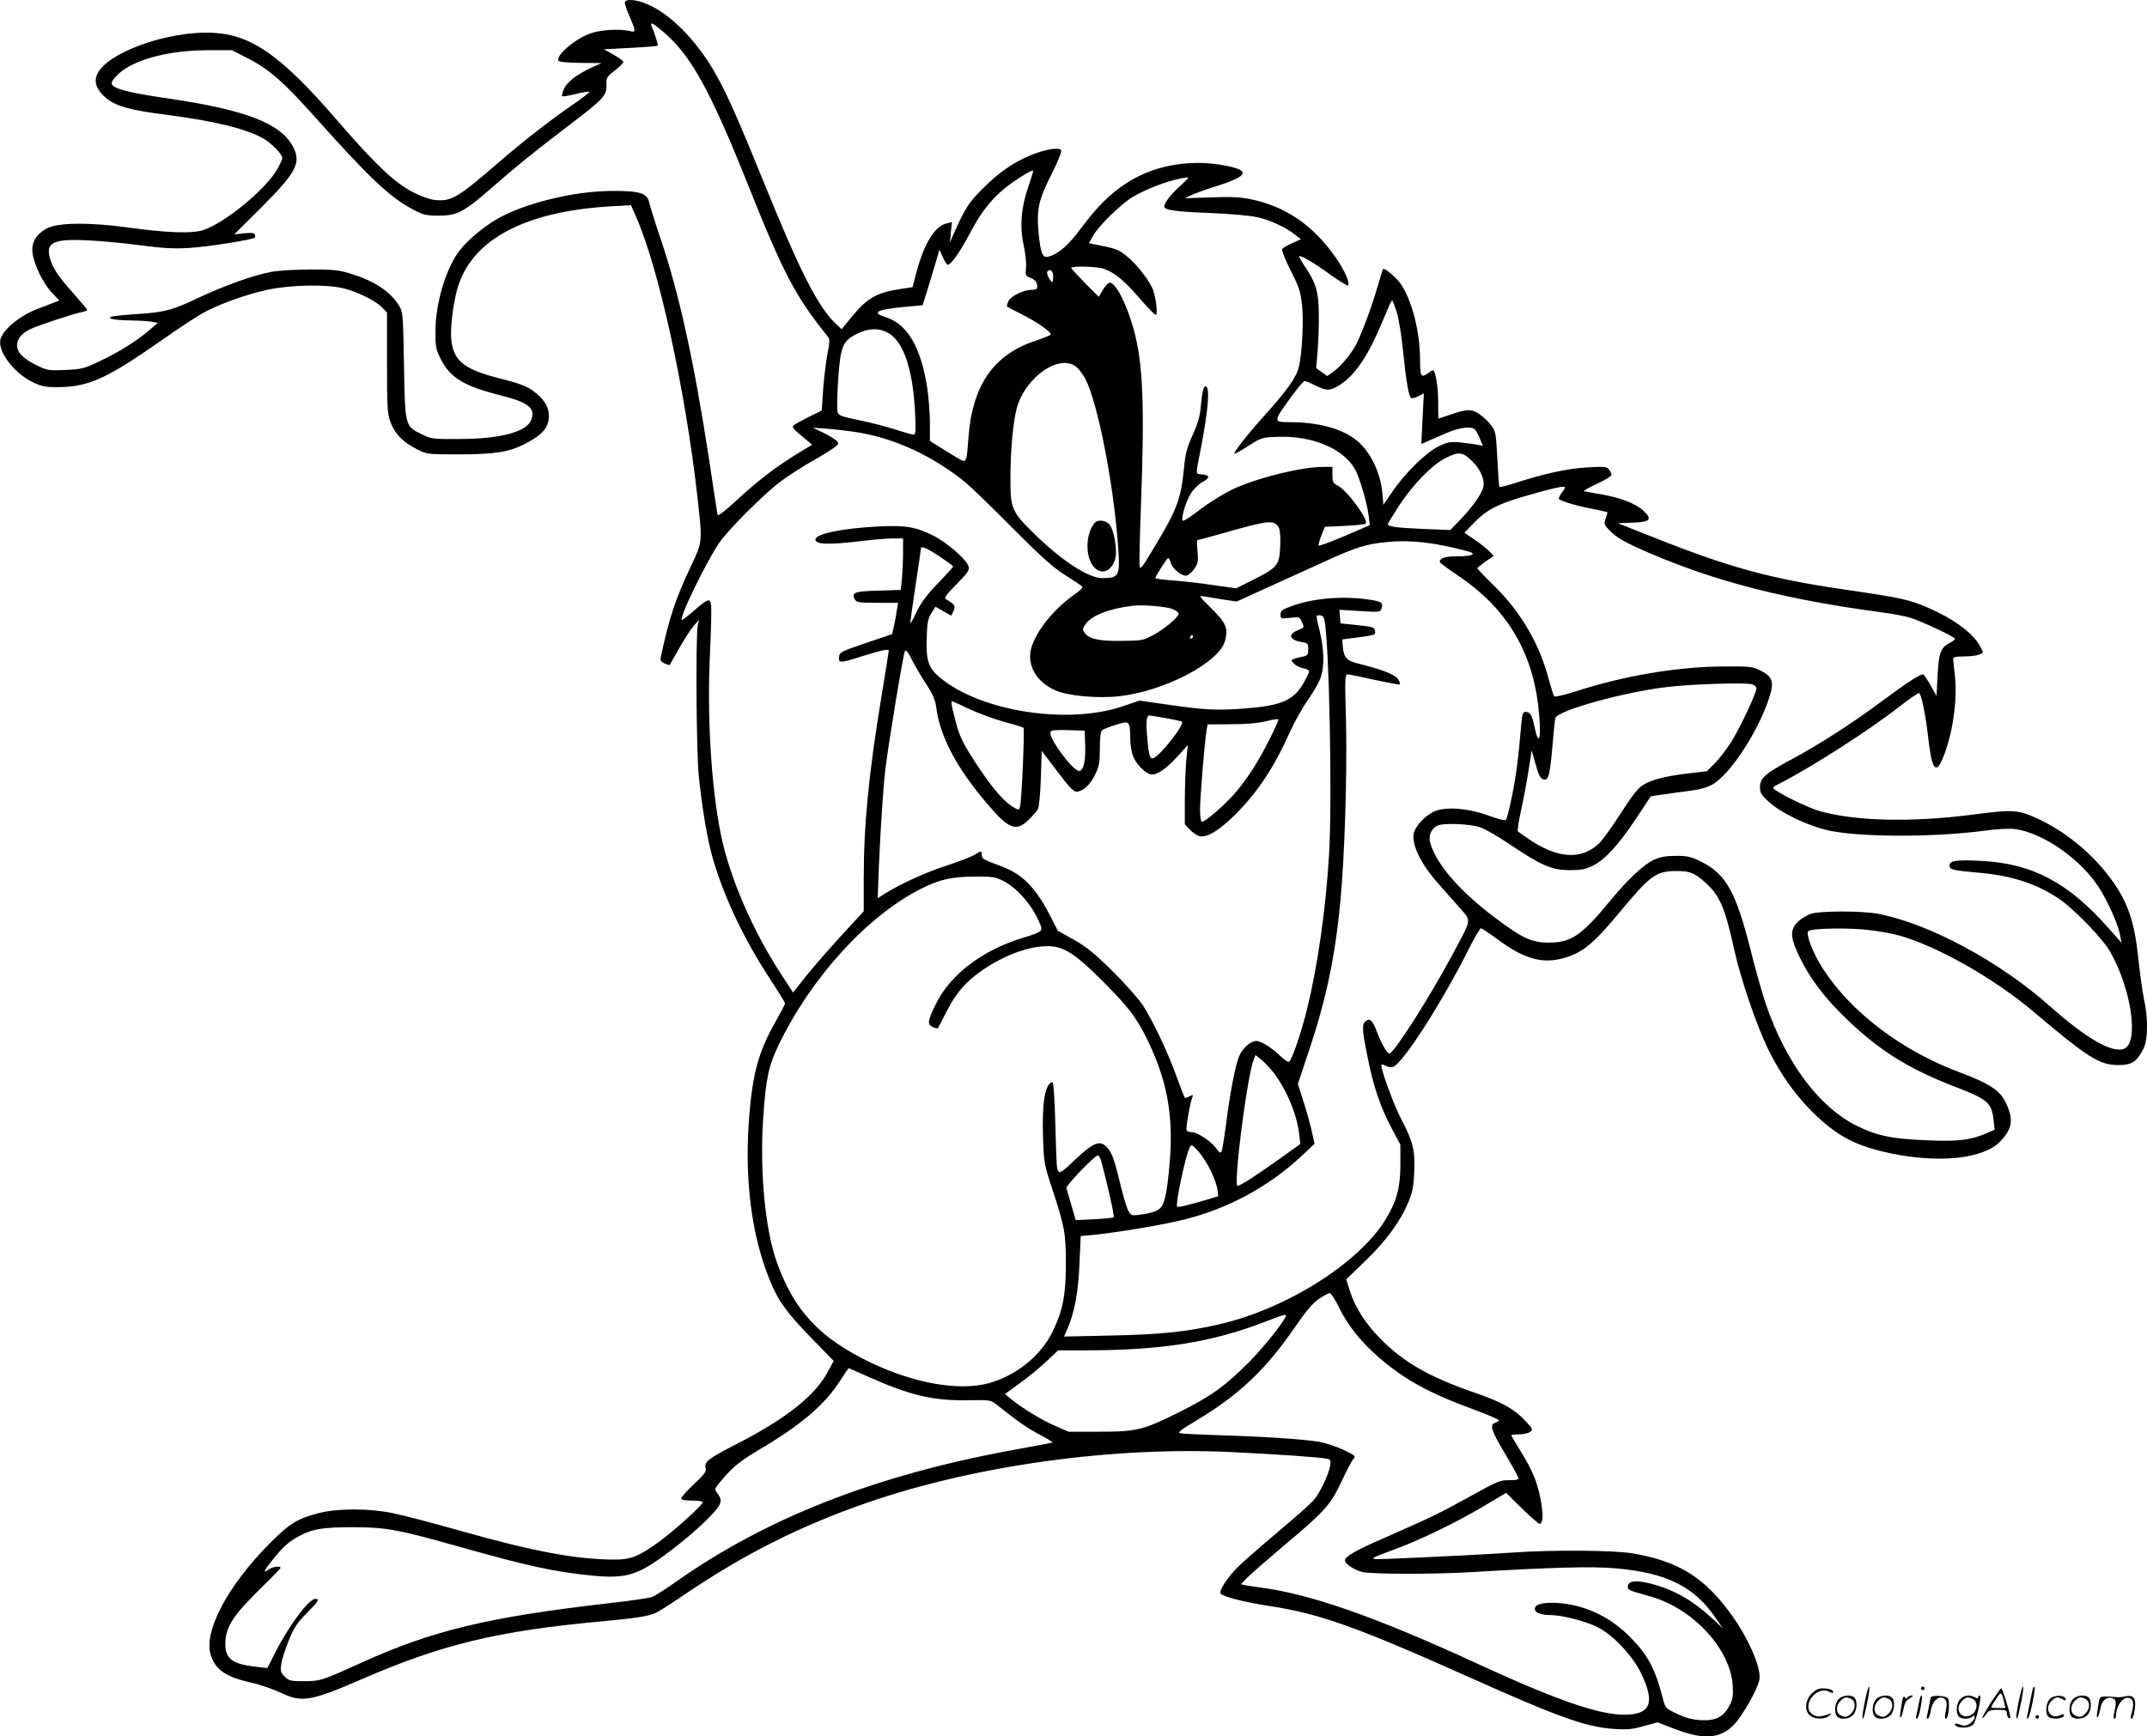 <svg version="1.0" xmlns="http://www.w3.org/2000/svg"
  viewBox="0 0 1200.193 970.925"
 preserveAspectRatio="xMidYMid meet">
<g transform="translate(-0.166,971.066) scale(0.1,-0.1)"
fill="#000000" stroke="none">
<path d="M3495 9700 c-3 -5 8 -41 25 -79 37 -86 38 -93 3 -84 -50 13 -157 8
-214 -11 -87 -28 -203 -125 -185 -155 5 -7 51 -11 124 -12 l117 -1 -54 -24
c-82 -38 -137 -79 -156 -119 -9 -20 -14 -39 -11 -42 3 -3 37 2 76 12 39 10 73
15 76 12 3 -2 -39 -35 -93 -72 -133 -92 -275 -203 -412 -321 -235 -203 -267
-222 -364 -211 -26 4 -79 23 -117 43 -106 55 -211 156 -430 409 -304 352 -472
471 -685 482 -251 14 -600 -111 -651 -234 -19 -44 -1 -87 52 -132 54 -44 137
-67 327 -91 276 -35 458 -80 553 -135 44 -26 104 -88 104 -108 0 -7 -14 -36
-30 -65 -64 -111 -290 -297 -410 -337 -65 -22 -200 -17 -435 15 -205 28 -380
26 -440 -6 -60 -31 -88 -78 -82 -135 8 -66 57 -169 107 -223 l43 -46 -34 -13
c-19 -8 -55 -21 -81 -31 -101 -37 -200 -117 -214 -173 -17 -67 78 -192 184
-241 49 -23 69 -27 147 -26 164 3 264 48 566 259 96 68 204 139 240 158 92 50
239 102 359 128 135 28 334 31 427 6 80 -21 173 -68 210 -105 l28 -29 0 -279
c0 -243 2 -286 18 -330 22 -65 71 -116 147 -154 59 -30 60 -30 237 -30 198 0
279 13 364 56 102 51 139 94 139 160 0 51 -29 96 -91 141 -36 26 -79 41 -185
68 -195 49 -255 96 -269 210 -8 58 7 189 30 279 73 281 370 444 862 473 l112
6 26 -59 c128 -287 276 -963 345 -1569 29 -258 29 -253 -35 -388 -86 -181
-123 -291 -170 -513 -3 -15 2 -24 21 -33 15 -6 28 -10 29 -9 1 2 25 44 53 93
28 50 64 106 81 125 l30 35 -7 -35 c-12 -61 -8 -706 6 -840 19 -184 48 -353
77 -455 63 -220 177 -459 321 -678 46 -70 84 -132 84 -137 0 -5 -23 -49 -50
-97 -98 -171 -131 -291 -151 -544 -26 -345 13 -653 115 -905 48 -118 95 -183
234 -326 l124 -127 -34 -63 c-68 -129 -232 -260 -503 -399 -164 -84 -187 -102
-179 -136 6 -20 -5 -35 -65 -91 -39 -37 -71 -73 -71 -80 0 -8 19 -12 60 -12
33 0 60 -4 60 -9 0 -15 -146 -148 -233 -213 -119 -88 -165 -108 -258 -108
-211 0 -450 44 -857 159 -156 44 -327 89 -382 100 -132 28 -308 28 -412 2
-123 -32 -164 -56 -274 -166 -238 -237 -377 -499 -334 -629 27 -83 83 -122
225 -154 50 -11 124 -37 165 -56 118 -57 167 -49 449 73 452 197 763 272 1351
326 175 16 249 27 291 44 15 5 89 52 165 104 338 229 650 386 1029 517 598
206 1366 313 2032 281 267 -13 496 -29 532 -37 21 -4 23 -9 18 -41 -8 -47 -57
-150 -91 -190 -15 -18 -107 -100 -204 -181 -97 -82 -199 -171 -225 -198 -55
-55 -102 -128 -92 -144 11 -17 135 -49 275 -70 277 -42 488 -117 1115 -398
500 -224 654 -279 810 -289 74 -5 104 -2 166 16 l76 21 94 -36 c162 -63 255
-57 332 21 49 50 137 205 144 255 10 68 -64 236 -164 372 -150 203 -293 290
-547 333 -103 17 -443 20 -656 5 -130 -9 -413 -24 -685 -35 -144 -6 -144 -6
10 51 140 51 347 151 498 241 l128 76 88 -87 c49 -47 93 -86 99 -86 16 0 21
37 12 98 -17 118 -47 195 -121 313 -27 43 -49 81 -49 84 0 3 19 5 43 5 24 0
52 6 62 14 17 12 16 16 -27 62 -64 68 -131 105 -288 159 -249 86 -393 169
-521 299 -85 86 -140 173 -171 266 l-21 67 107 103 c115 111 196 221 241 330
22 52 29 86 32 166 6 122 -7 173 -72 296 -42 79 -121 296 -111 305 2 3 14 0
26 -7 11 -6 29 -8 39 -5 53 17 274 360 425 663 31 61 61 112 66 112 5 0 47
-28 92 -61 149 -111 252 -140 373 -105 106 31 164 79 315 261 167 201 200 225
312 225 76 0 100 -9 160 -62 82 -72 112 -141 163 -373 39 -176 127 -432 195
-570 71 -143 160 -265 268 -366 128 -120 228 -169 420 -209 270 -55 512 -28
604 67 69 71 77 124 33 216 -33 71 -92 109 -260 172 -322 120 -605 335 -762
577 -55 85 -99 196 -83 212 16 16 225 20 341 6 54 -6 129 -20 166 -30 212 -59
528 -238 748 -423 311 -263 372 -301 477 -302 76 0 103 17 141 90 26 49 28
171 3 282 -8 40 -22 140 -31 223 -22 220 -65 336 -177 477 -97 123 -234 233
-369 298 -124 59 -146 61 -384 30 -344 -44 -654 -36 -854 21 -54 15 -208 89
-245 117 -19 14 -18 16 25 37 178 91 499 297 668 429 56 44 107 79 111 76 13
-8 37 -129 50 -245 19 -177 42 -213 80 -124 55 127 85 328 70 461 -5 48 -10
94 -10 101 0 8 18 12 59 12 33 0 71 4 86 10 25 10 25 10 9 41 -40 78 -149 159
-303 225 -95 41 -149 53 -431 94 -438 63 -662 124 -1090 294 l-205 81 82 3
c100 3 114 19 60 68 -43 40 -128 72 -237 91 -47 8 -89 15 -94 17 -6 1 27 20
72 41 45 21 82 43 82 50 0 6 -6 19 -14 30 -12 16 -24 18 -122 12 -109 -6 -243
-35 -414 -91 -41 -13 -76 -21 -77 -18 -2 4 -7 75 -11 158 -8 145 -9 153 -36
188 -15 20 -45 48 -67 63 -43 28 -68 27 -169 -8 -30 -10 -55 -19 -57 -19 -1 0
-2 43 -2 95 0 86 -15 175 -30 175 -3 0 -15 -7 -25 -15 -40 -30 -46 -20 -46 69
0 157 -43 331 -106 426 -25 37 -92 95 -101 86 -2 -2 -16 -48 -32 -102 -30
-106 -86 -256 -119 -321 -27 -51 -86 -122 -128 -152 l-33 -23 -31 22 -31 22 8
92 c4 50 8 143 7 206 -1 129 -15 178 -79 272 -19 29 -33 54 -31 56 8 7 83 -37
174 -103 52 -37 96 -64 99 -61 13 13 -19 86 -69 157 -126 180 -278 285 -476
326 -59 12 -111 14 -222 10 l-145 -5 40 19 c22 10 78 31 125 45 202 63 210 95
30 124 -187 29 -380 -9 -525 -106 -90 -59 -160 -129 -245 -243 -75 -101 -128
-148 -186 -165 -34 -10 -45 15 -56 127 -13 137 -2 188 74 338 33 65 56 124 52
130 -11 18 -94 4 -172 -29 -100 -42 -176 -95 -268 -187 -79 -79 -98 -109 -167
-265 l-15 -35 5 57 6 57 -34 -9 c-64 -18 -121 -112 -163 -267 l-23 -88 -59 -9
c-139 -20 -194 -50 -281 -157 l-57 -69 -34 32 c-99 95 -199 292 -400 788 -140
344 -197 474 -259 588 -97 179 -239 333 -367 397 -68 35 -138 46 -151 25z
m201 -156 c164 -133 272 -327 494 -884 191 -478 259 -607 434 -825 18 -22 18
-26 1 -116 -9 -52 -19 -141 -23 -199 l-7 -105 -73 -36 c-40 -20 -78 -41 -84
-47 -11 -11 -8 -15 75 -84 l29 -24 -86 -52 c-116 -71 -222 -152 -341 -263 -58
-54 -101 -86 -102 -78 -2 8 -23 149 -48 314 -84 547 -167 925 -270 1229 -30
88 -58 179 -63 200 -11 57 -51 70 -212 69 -211 -1 -492 -70 -643 -159 -84 -49
-175 -128 -217 -189 -70 -101 -123 -285 -124 -430 -1 -90 2 -106 27 -157 53
-109 130 -156 337 -208 158 -40 198 -72 170 -140 -27 -65 -175 -104 -400 -104
-149 -1 -157 0 -210 26 -95 46 -94 45 -100 388 -5 285 -6 296 -28 332 -50 80
-136 137 -272 179 -65 20 -95 23 -225 23 -82 -1 -179 -6 -214 -13 -106 -20
-264 -77 -411 -146 -145 -69 -187 -80 -335 -90 -49 -3 -107 -8 -129 -11 -65
-10 -20 -24 84 -25 52 -1 108 -4 124 -8 l30 -6 -45 -38 c-70 -61 -170 -124
-276 -174 -92 -44 -104 -47 -196 -51 -93 -4 -101 -3 -160 26 -77 38 -110 72
-110 112 0 35 24 65 73 90 39 19 237 85 287 95 18 4 33 9 33 12 0 3 -34 44
-75 90 -89 99 -119 145 -135 202 -23 86 22 107 209 98 70 -3 200 -15 291 -27
127 -17 190 -21 275 -16 107 6 358 46 371 58 3 4 3 12 -1 19 -5 8 -25 9 -61 5
l-53 -6 153 152 c194 195 222 248 177 336 -68 132 -263 208 -698 272 -207 30
-293 51 -312 74 -9 11 -6 20 14 44 77 92 283 152 520 152 l133 0 88 -45 c119
-60 203 -134 385 -338 297 -333 414 -443 544 -510 52 -28 70 -32 140 -32 103
0 142 21 297 157 133 117 241 204 433 350 188 143 209 165 207 222 -2 42 0 46
47 83 28 21 49 43 47 48 -1 6 -26 24 -55 40 l-53 30 148 8 c81 4 150 10 152
12 4 3 -13 59 -33 108 -11 26 3 21 51 -19z m2053 -880 c-40 -117 -48 -223 -24
-329 9 -44 15 -98 12 -123 -4 -40 -2 -44 21 -53 30 -12 42 -26 42 -51 0 -14
-8 -18 -32 -18 -48 -1 -116 -35 -130 -65 -6 -14 -9 -27 -7 -29 2 -2 38 -20 79
-41 87 -43 172 -103 165 -115 -3 -5 -41 -20 -85 -35 -236 -78 -354 -250 -375
-546 -8 -118 -12 -132 -33 -124 -9 3 -53 29 -99 58 l-83 52 0 100 c0 55 -7
143 -15 195 -34 228 -111 359 -232 397 -81 25 -53 42 90 56 l116 11 30 95 c16
53 37 123 47 156 l17 60 19 -42 c10 -24 23 -43 27 -43 19 0 69 71 126 179 67
128 133 207 230 277 63 44 117 76 122 70 2 -1 -11 -43 -28 -92z m848 5 c-49
-43 -87 -93 -87 -113 0 -20 66 -29 249 -36 124 -5 235 -15 276 -25 70 -16 158
-57 209 -99 l30 -23 -49 -22 c-27 -12 -52 -27 -56 -33 -4 -6 17 -60 47 -119
47 -92 56 -119 64 -193 10 -81 0 -276 -17 -345 -14 -61 -67 -135 -208 -291
-81 -90 -159 -190 -153 -196 3 -2 38 17 79 44 72 46 77 47 161 50 199 8 377
-69 438 -188 25 -50 66 -191 73 -256 l6 -50 -142 -61 c-78 -33 -143 -57 -145
-53 -1 4 6 29 16 56 l20 49 110 5 c61 3 114 9 118 12 19 20 -103 186 -157 214
-25 13 -29 20 -29 59 l0 45 -49 0 c-117 0 -340 -53 -486 -115 -60 -26 -152
-82 -230 -142 -38 -30 -71 -49 -73 -43 -7 21 20 110 47 152 15 24 44 52 64 63
44 23 43 39 -2 43 -37 4 -37 -8 -8 137 44 227 54 355 28 355 -12 0 -19 -30
-27 -115 -4 -50 -17 -95 -45 -156 -32 -71 -41 -103 -49 -190 -17 -172 -41
-233 -174 -452 -61 -102 -71 -114 -74 -90 -2 15 1 156 7 313 22 585 13 818
-40 1010 -40 143 -100 260 -134 260 -8 0 -25 -18 -38 -40 l-23 -39 -77 77
c-42 43 -77 81 -77 85 0 11 144 8 181 -5 60 -20 117 -67 200 -164 44 -51 86
-94 91 -94 12 0 5 72 -12 132 -14 49 -92 151 -152 198 -45 37 -60 42 -186 66
l-23 5 23 41 c32 57 154 176 221 217 89 53 232 104 311 110 6 1 -16 -22 -47
-50z m-711 -483 c3 -8 4 -25 2 -37 -3 -23 -3 -23 -21 4 -17 27 -16 47 4 47 5
0 12 -6 15 -14z m1924 -222 c11 -36 27 -134 35 -217 17 -170 32 -254 45 -262
5 -3 23 1 40 10 l31 16 -7 -141 -7 -142 34 15 c19 8 66 29 106 46 76 33 143
40 162 18 6 -8 18 -31 26 -51 l16 -38 -33 6 c-18 4 -61 9 -96 13 -54 5 -69 2
-120 -23 -69 -34 -186 -148 -257 -253 l-50 -73 -6 68 c-12 122 -75 245 -158
303 -82 59 -209 91 -361 91 -90 0 -90 4 -4 123 42 59 81 107 88 107 6 0 34
-11 61 -25 64 -31 82 -31 136 3 84 54 155 157 231 337 21 49 43 100 48 113 5
12 12 22 14 22 3 0 14 -30 26 -66z m-2857 -108 c94 -40 151 -196 164 -452 5
-98 3 -124 -7 -124 -7 0 -55 13 -106 30 -51 16 -143 40 -204 52 -101 21 -111
25 -117 47 -3 14 -1 94 4 178 13 187 24 215 103 256 59 30 113 35 163 13z
m1072 -203 c15 -15 35 -44 45 -63 67 -132 153 -564 180 -909 15 -192 11 -202
-84 -203 -78 -2 -231 98 -387 252 -122 120 -129 138 -129 304 0 159 15 320 36
396 51 180 250 311 339 223z m-1235 -359 c209 -32 428 -133 610 -282 30 -25
147 -138 260 -252 150 -151 227 -221 285 -258 44 -28 88 -57 98 -64 16 -12 13
-17 -44 -58 -134 -97 -239 -246 -239 -337 0 -83 51 -152 142 -193 72 -31 237
-46 360 -32 254 30 556 189 588 310 18 70 6 99 -77 181 -66 65 -72 73 -47 68
16 -3 65 -11 109 -18 l80 -12 180 82 c99 45 239 109 310 141 179 82 231 98
352 110 128 13 267 -3 446 -51 58 -15 34 -29 -52 -29 -71 0 -101 -9 -101 -32
0 -4 47 -39 104 -77 262 -176 408 -412 446 -721 21 -175 7 -256 -21 -120 -13
62 -24 80 -49 80 -15 0 -19 -11 -24 -67 -18 -207 -29 -290 -52 -403 -14 -69
-29 -129 -34 -134 -5 -5 -47 5 -97 24 -112 41 -231 51 -297 26 -52 -20 -111
-81 -121 -124 -14 -65 41 -176 143 -289 31 -35 82 -93 114 -129 66 -77 70 -54
-43 -265 -128 -239 -326 -549 -350 -549 -14 0 -47 58 -71 123 -23 62 -39 77
-63 57 -21 -17 -19 -49 11 -197 32 -165 73 -285 135 -401 l49 -92 0 -113 c0
-126 -21 -204 -82 -304 -149 -245 -556 -502 -933 -588 -178 -41 -329 -57 -598
-62 l-267 -6 21 49 c38 90 59 203 65 361 l7 152 66 6 c132 13 391 56 507 85
249 61 479 185 664 359 l70 66 -15 69 c-9 39 -29 114 -47 168 l-31 98 61 183
c96 286 146 521 176 832 24 243 39 725 32 1013 -7 231 -6 262 8 262 8 0 77
-14 152 -31 75 -16 139 -28 141 -25 3 3 -2 17 -11 30 -16 25 -88 53 -225 87
-61 15 -78 35 -83 94 l-3 40 60 8 c129 17 126 16 123 40 -3 20 -11 23 -98 32
l-95 10 -3 38 -3 38 114 -7 c113 -7 115 -6 122 16 10 32 -2 39 -86 50 -148 19
-304 4 -424 -41 -46 -17 -55 -24 -55 -45 0 -23 2 -24 53 -18 50 6 53 5 65 -20
16 -36 17 -34 -23 -50 -56 -24 -45 -54 25 -66 32 -5 35 -8 35 -40 0 -30 -4
-35 -31 -41 -18 -3 -40 -9 -49 -13 -17 -6 -17 -7 0 -26 10 -11 33 -22 51 -26
19 -3 34 -11 34 -18 0 -6 -14 -34 -30 -63 -57 -99 -124 -128 -329 -144 -153
-12 -232 -8 -442 23 l-147 21 -98 -33 c-306 -102 -784 -28 -1012 157 -70 57
-84 97 -80 222 2 89 7 112 26 143 l23 36 44 -25 45 -25 12 27 c13 28 7 36 -42
65 -12 7 0 24 59 84 62 63 73 78 67 99 -9 37 -119 133 -194 171 -102 51 -156
60 -307 53 -201 -10 -355 -41 -355 -73 0 -28 73 -31 255 -9 66 8 146 15 178
15 l57 0 0 -77 c0 -43 -3 -108 -6 -145 l-7 -66 -123 -4 c-133 -3 -154 -11
-135 -47 11 -19 20 -21 127 -21 l116 0 -7 -42 c-3 -24 -10 -63 -16 -88 l-10
-45 -147 -50 c-139 -47 -147 -52 -150 -77 -4 -36 6 -36 122 1 115 36 156 45
156 33 0 -5 -18 -118 -40 -250 -72 -438 -100 -721 -100 -1027 l0 -180 -120
-130 c-66 -72 -155 -174 -198 -227 l-77 -97 -73 112 c-156 241 -284 538 -331
774 -54 265 -78 665 -60 1019 6 133 9 253 5 268 -8 33 -20 27 -102 -44 -32
-28 -59 -48 -61 -46 -14 14 127 306 205 425 46 72 255 281 352 353 41 30 120
81 175 112 55 31 111 66 124 77 22 18 23 21 9 35 -9 9 -42 29 -74 45 l-59 28
75 -5 c41 -3 118 -12 170 -20z m3447 -168 c48 -50 69 -109 53 -151 -16 -41
-62 -104 -124 -169 l-57 -59 -152 6 c-153 7 -197 13 -197 27 0 4 27 48 59 98
83 126 188 234 265 272 75 38 96 34 153 -24z m513 -142 c0 -3 -9 -17 -20 -32
-11 -14 -17 -29 -13 -32 14 -13 105 -40 188 -55 43 -9 80 -17 82 -18 1 -2 -3
-18 -9 -35 -11 -29 -10 -34 17 -63 43 -45 84 -69 230 -132 373 -160 760 -259
1300 -331 61 -8 133 -22 160 -31 71 -24 245 -106 245 -116 0 -5 -13 -15 -30
-24 -50 -26 -60 -52 -67 -179 l-6 -117 -34 61 c-19 33 -37 60 -41 60 -19 0
-94 -49 -226 -147 -170 -127 -355 -246 -516 -332 -141 -76 -170 -102 -170
-152 0 -32 7 -44 53 -85 64 -58 204 -126 317 -154 168 -41 592 -43 880 -5 72
10 146 14 174 10 164 -21 385 -180 482 -345 51 -86 99 -198 108 -253 l7 -38
-69 78 c-229 260 -430 366 -718 380 -139 7 -174 1 -174 -26 0 -23 15 -27 170
-41 184 -16 331 -66 454 -154 82 -59 235 -218 273 -286 120 -210 163 -511 78
-544 -67 -25 -210 57 -415 239 -281 250 -676 462 -960 516 -89 17 -324 17
-375 0 -22 -7 -55 -27 -72 -44 -47 -45 -45 -89 11 -203 57 -117 142 -229 263
-344 182 -175 345 -276 598 -374 188 -72 209 -90 221 -187 l6 -55 -38 -17
c-94 -41 -161 -50 -329 -43 -206 8 -287 24 -403 81 -210 104 -394 349 -507
675 -20 58 -61 201 -90 319 -80 315 -137 416 -273 483 -58 29 -77 33 -142 33
-56 0 -87 -6 -123 -22 -56 -26 -144 -108 -235 -218 -169 -206 -225 -245 -353
-245 -95 0 -148 24 -304 142 -192 145 -321 293 -357 411 -13 42 1 80 37 100
30 17 181 12 240 -8 28 -9 104 -53 170 -98 174 -117 231 -141 330 -142 65 0
89 5 129 24 69 34 143 114 241 261 l85 128 68 10 c37 6 105 15 151 21 57 7 98
19 127 36 99 58 252 292 314 479 31 93 22 122 -45 156 -48 24 -58 25 -215 24
-252 -2 -549 -52 -809 -136 -68 -22 -127 -36 -131 -31 -4 4 -17 46 -30 93 -53
202 -157 379 -307 526 -51 50 -93 94 -93 97 0 3 21 20 46 38 l46 31 -24 25
c-13 14 -49 43 -82 65 l-58 40 53 55 c83 84 141 111 384 177 93 25 125 30 125
20z m-1599 -225 c6 -13 10 -55 7 -104 -4 -104 -15 -118 -150 -186 l-96 -48
-129 18 c-70 11 -172 22 -225 26 -54 4 -98 10 -98 12 0 11 65 113 72 113 4 0
10 -11 14 -25 8 -33 61 -77 88 -73 11 2 31 19 44 38 21 31 23 42 18 98 -4 34
-4 62 -1 62 3 0 67 18 143 39 258 74 287 77 313 30z m-1897 -160 c42 -28 76
-53 76 -56 0 -3 -39 -46 -86 -95 -64 -66 -94 -108 -120 -161 -18 -40 -33 -66
-34 -59 0 6 14 102 30 212 17 110 30 202 30 205 0 15 37 -1 104 -46z m1303
-294 c18 -8 33 -19 33 -26 0 -20 -77 -84 -141 -119 -58 -31 -66 -32 -178 -33
-126 -2 -181 11 -206 45 -13 19 -12 24 6 50 34 47 130 85 259 101 56 8 192 -4
227 -18z m848 -57 c27 -126 45 -1011 26 -1320 -19 -309 -63 -614 -122 -857
-33 -134 -85 -287 -101 -297 -5 -4 -26 10 -46 29 -52 50 -111 87 -138 87 -32
0 -79 -43 -97 -89 -20 -49 -51 -210 -72 -381 -10 -74 -21 -141 -25 -149 -5
-10 -13 -5 -30 19 -28 39 -105 90 -136 90 -13 0 -26 5 -29 10 -6 9 19 154 33
188 4 12 1 12 -17 2 -13 -6 -24 -10 -26 -8 -2 2 -23 55 -46 118 -49 138 -132
311 -189 400 -24 36 -99 121 -169 190 -101 100 -144 135 -216 176 l-90 50 -45
88 c-79 154 -155 230 -269 272 -103 38 -111 43 -111 63 0 26 -1 26 -44 0 -19
-11 -88 -37 -154 -59 -113 -36 -260 -103 -345 -157 l-39 -25 6 164 c10 229 25
458 37 558 17 142 100 644 109 659 6 11 17 -3 39 -47 17 -34 53 -95 80 -136
37 -57 51 -89 56 -128 21 -166 114 -342 288 -545 118 -139 159 -154 228 -87
22 21 46 48 52 59 7 12 14 83 17 173 l5 154 69 -91 c98 -130 112 -144 139
-135 35 10 68 45 93 99 20 41 24 66 24 141 0 61 4 95 13 102 6 5 41 19 77 30
77 24 78 23 80 -78 0 -40 8 -81 19 -105 21 -47 73 -95 103 -95 33 0 83 36 144
103 l56 62 -9 -85 c-4 -47 -8 -147 -8 -222 l0 -137 29 -30 c15 -16 39 -32 53
-36 42 -10 112 33 203 124 124 125 214 261 303 460 25 55 71 137 102 181 32
45 64 102 71 127 20 64 17 154 -6 251 -24 101 -24 92 0 92 12 0 21 -8 25 -22z
m-735 -98 c0 -5 -5 -10 -11 -10 -5 0 -7 5 -4 10 3 6 8 10 11 10 2 0 4 -4 4
-10z m3128 -266 c12 -4 22 -14 22 -23 0 -25 -85 -208 -137 -293 -26 -42 -68
-98 -93 -123 l-47 -47 -113 -13 c-132 -17 -203 -36 -250 -68 -22 -14 -65 -70
-115 -149 -44 -70 -98 -145 -119 -168 -100 -101 -239 -93 -406 24 -24 17 -48
34 -53 37 -4 3 3 55 17 115 13 60 32 161 42 224 l18 115 18 -65 c22 -79 30
-94 52 -98 24 -5 32 28 46 187 6 78 14 150 17 158 16 42 388 145 623 172 142
17 437 26 478 15z m-4376 -139 c52 -24 139 -56 194 -71 54 -14 102 -29 107
-33 7 -7 -9 -393 -19 -439 -4 -20 -7 -21 -27 -11 -60 32 -128 110 -222 255
-73 112 -91 149 -114 242 -21 79 -24 102 -17 102 2 0 46 -20 98 -45z m1097
-50 c46 -8 86 -17 90 -20 16 -17 -134 -205 -164 -205 -17 0 -23 27 -31 127 -7
79 -3 113 13 113 4 0 46 -7 92 -15z m580 -117 c-62 -124 -118 -212 -188 -296
-58 -69 -179 -174 -193 -166 -4 3 -8 33 -8 67 0 65 25 375 36 440 l6 37 131 1
c89 0 153 6 197 17 36 9 66 14 68 10 2 -3 -20 -53 -49 -110z m-1031 -37 c3
-88 -10 -141 -34 -141 -36 0 -172 185 -160 217 4 11 26 13 98 11 l93 -3 3 -84z
m-460 -755 c81 -41 164 -137 206 -238 19 -45 17 -47 -99 -83 -220 -67 -399
-203 -479 -363 -49 -98 -52 -120 -21 -134 14 -6 27 -9 29 -7 2 2 25 46 51 97
53 104 108 166 203 231 122 82 255 131 360 131 90 0 154 -41 317 -205 149
-149 197 -217 269 -380 87 -199 116 -383 97 -617 -13 -156 -25 -222 -47 -255
-14 -23 -56 -37 -130 -46 -39 -4 -42 -3 -58 30 -9 20 -30 91 -46 160 -32 132
-46 167 -78 196 -35 32 -75 14 -169 -76 -67 -64 -86 -78 -94 -67 -11 19 -10 4
-18 267 -3 122 -10 225 -14 230 -5 4 -15 0 -22 -11 -27 -37 -37 -127 -33 -286
5 -151 6 -158 51 -295 70 -212 77 -250 77 -421 0 -175 -17 -263 -76 -383 -66
-134 -207 -246 -360 -286 -165 -43 -412 1 -652 115 -286 137 -428 287 -527
560 -66 184 -97 508 -77 808 15 222 30 293 87 411 183 378 494 719 795 872
103 52 171 67 298 68 100 1 118 -2 160 -23z m1498 -1055 c77 -90 145 -243 158
-361 l7 -56 -113 -81 c-133 -95 -223 -153 -238 -153 -25 0 52 606 90 706 l10
25 27 -21 c15 -11 41 -38 59 -59z m-335 -569 c17 -35 34 -82 36 -103 l5 -37
-68 -21 c-116 -33 -156 -43 -162 -37 -11 12 47 286 70 330 10 19 13 18 50 -23
21 -24 52 -73 69 -109z m-612 51 c36 -135 74 -304 68 -309 -3 -3 -52 -8 -109
-11 l-103 -5 -24 83 c-13 46 -26 89 -28 96 -5 13 158 183 176 183 6 0 15 -17
20 -37z m1329 -815 c47 -98 123 -192 223 -279 146 -125 277 -197 527 -289 78
-29 142 -56 142 -61 0 -4 -9 -11 -20 -14 -33 -11 -23 -42 55 -173 41 -69 75
-130 75 -137 0 -9 -17 -12 -52 -11 -49 1 -66 -6 -228 -96 -166 -92 -213 -114
-495 -238 -137 -60 -195 -94 -195 -114 0 -20 47 -51 95 -65 49 -13 398 -14
615 -1 456 27 671 33 803 21 282 -24 438 -101 556 -273 l44 -63 -49 46 c-119
111 -220 169 -353 204 -82 21 -125 17 -129 -12 -3 -23 -1 -24 122 -58 241 -67
451 -294 464 -500 3 -59 0 -77 -20 -114 -33 -62 -76 -83 -158 -79 -47 3 -84
12 -132 35 -62 29 -67 34 -78 75 -44 176 -85 254 -190 359 -88 88 -195 148
-313 174 -94 21 -196 17 -211 -8 -17 -27 17 -47 79 -47 65 0 194 -32 265 -67
86 -41 198 -160 245 -258 73 -151 58 -217 -50 -230 -144 -18 -382 60 -880 290
-552 254 -922 384 -1200 419 -27 4 -63 9 -78 12 l-29 6 34 35 c18 19 110 99
203 178 231 193 265 231 326 362 28 59 57 116 66 125 15 16 11 20 -56 52 -40
19 -102 39 -139 45 -93 15 -309 29 -547 36 -110 4 -210 8 -223 11 -20 4 -6 15
80 67 250 150 395 288 566 537 55 80 91 123 126 147 26 18 54 33 61 33 7 0 31
-37 53 -82z m-298 -44 c0 -21 -122 -175 -205 -259 -136 -136 -214 -192 -390
-280 -202 -101 -239 -110 -450 -110 l-170 0 -78 34 c-75 32 -191 104 -250 154
l-27 23 81 59 c45 32 112 87 149 122 l67 63 144 0 c434 0 713 44 1013 160 107
41 116 43 116 34z m-2343 -338 c239 -107 368 -138 560 -135 132 2 132 2 169
-27 121 -96 167 -128 239 -166 44 -23 75 -43 70 -44 -6 -2 -111 -21 -235 -44
-757 -140 -1364 -378 -1865 -731 -61 -43 -122 -82 -137 -88 -15 -6 -127 -22
-250 -36 -670 -77 -981 -152 -1379 -333 -221 -100 -226 -102 -321 -102 -71 0
-81 2 -105 26 -22 22 -25 31 -19 70 3 24 22 84 42 132 29 71 47 99 100 152 68
69 74 80 48 80 -37 0 -153 -157 -229 -310 -21 -41 -38 -76 -39 -76 0 -1 -34 3
-75 8 -130 16 -166 49 -159 147 6 81 50 146 194 287 63 61 114 114 114 118 0
12 -46 6 -68 -10 -34 -24 -26 -7 30 63 57 70 91 99 155 131 66 34 127 43 288
43 180 0 252 -13 565 -101 417 -118 560 -149 777 -170 130 -13 200 -4 280 37
77 38 250 172 347 267 90 88 101 112 71 152 -8 10 -15 24 -15 29 0 6 27 41 61
78 46 51 89 84 172 134 248 146 378 257 467 396 23 37 44 67 46 67 2 0 48 -20
101 -44z M6121 6787 c-59 -72 -52 -220 13 -262 49 -32 106 19 106 96 0 67 -19
143 -41 162 -25 20 -62 22 -78 4z M10426 194 c-10 -47 -15 -88 -12 -91 5 -6 9
7 30 110 7 37 10 67 6 67 -4 0 -15 -39 -24 -86z M10740 270 c0 -5 5 -10 10
-10 6 0 10 5 10 10 0 6 -4 10 -10 10 -5 0 -10 -4 -10 -10z M11286 194 c-10
-47 -15 -88 -12 -91 5 -6 9 7 30 110 7 37 10 67 6 67 -4 0 -15 -39 -24 -86z
M11366 269 c-3 -8 -10 -41 -16 -74 -6 -33 -14 -68 -16 -77 -3 -10 -1 -18 3
-18 10 0 46 171 38 178 -2 3 -7 -1 -9 -9z M10129 241 c-38 -38 -41 -101 -7
-125 29 -20 79 -20 104 0 18 14 18 15 1 10 -53 -17 -69 -17 -92 -2 -69 45 21
166 94 126 12 -6 21 -7 21 -1 0 12 -25 21 -62 21 -19 0 -39 -10 -59 -29z
M11130 189 c-28 -45 -49 -83 -47 -85 2 -3 12 7 21 21 14 21 24 25 66 25 43 0
50 -3 50 -19 0 -11 5 -23 10 -26 6 -3 10 -3 10 1 0 20 -44 164 -51 164 -4 0
-30 -37 -59 -81z m75 4 l7 -33 -42 0 c-42 0 -42 0 -28 23 8 12 21 32 29 44 15
25 22 18 34 -34z M10280 210 c-22 -22 -27 -79 -8 -98 19 -19 66 -14 88 8 22
22 27 79 8 98 -19 19 -66 14 -88 -8z m71 0 c25 -14 25 -54 -1 -80 -23 -23 -33
-24 -61 -10 -25 14 -25 54 1 80 23 23 33 24 61 10z M10490 210 c-22 -22 -27
-79 -8 -98 19 -19 66 -14 88 8 22 22 27 79 8 98 -19 19 -66 14 -88 -8z m71 0
c25 -14 25 -54 -1 -80 -23 -23 -33 -24 -61 -10 -25 14 -25 54 1 80 23 23 33
24 61 10z M10636 204 c-3 -16 -8 -47 -11 -69 -8 -51 10 -26 19 27 5 27 15 42
34 53 18 10 22 14 10 15 -9 0 -20 -5 -24 -11 -5 -8 -9 -8 -14 1 -5 8 -10 3
-14 -16z M10737 223 c-2 -4 -7 -26 -11 -48 -4 -22 -9 -48 -12 -57 -3 -10 -1
-18 4 -18 4 0 14 28 20 62 11 58 10 81 -1 61z M10795 220 c-1 -3 -5 -23 -9
-45 -4 -22 -9 -48 -12 -57 -3 -10 -1 -18 4 -18 5 0 13 20 17 45 7 53 44 87 74
68 17 -11 19 -28 8 -80 -4 -18 -3 -33 2 -33 16 0 24 99 11 115 -12 14 -87 18
-95 5z M10960 210 c-22 -22 -27 -79 -8 -98 7 -7 24 -12 38 -12 14 0 31 5 38
12 9 9 12 8 12 -5 0 -9 -12 -24 -26 -34 -21 -13 -32 -15 -55 -6 -16 6 -29 8
-29 3 0 -24 81 -27 102 -2 18 19 50 162 37 162 -5 0 -9 -5 -9 -10 0 -7 -6 -7
-19 0 -30 16 -59 12 -81 -10z m71 0 c29 -16 25 -65 -6 -86 -56 -37 -103 28
-55 76 23 23 33 24 61 10z M11461 211 c-23 -23 -28 -80 -9 -99 19 -19 88 -13
88 9 0 5 -11 4 -24 -2 -54 -25 -89 38 -46 81 23 23 33 24 62 9 16 -9 19 -8 16
3 -8 22 -64 22 -87 -1z M11590 210 c-22 -22 -27 -79 -8 -98 19 -19 66 -14 88
8 22 22 27 79 8 98 -19 19 -66 14 -88 -8z m71 0 c25 -14 25 -54 -1 -80 -23
-23 -33 -24 -61 -10 -25 14 -25 54 1 80 23 23 33 24 61 10z M11736 201 c-3
-14 -8 -44 -11 -66 -8 -51 10 -26 19 27 8 41 35 63 66 53 22 -7 24 -21 11 -77
-5 -22 -5 -38 0 -38 5 0 9 6 9 13 0 68 51 125 85 97 15 -13 15 -35 -1 -92 -3
-10 -1 -18 4 -18 6 0 13 23 17 50 9 63 -5 84 -49 76 -17 -4 -35 -6 -41 -6
-101 8 -104 7 -109 -19z M11380 110 c0 -5 5 -10 10 -10 6 0 10 5 10 10 0 6 -4
10 -10 10 -5 0 -10 -4 -10 -10z"/>
</g>
</svg>
